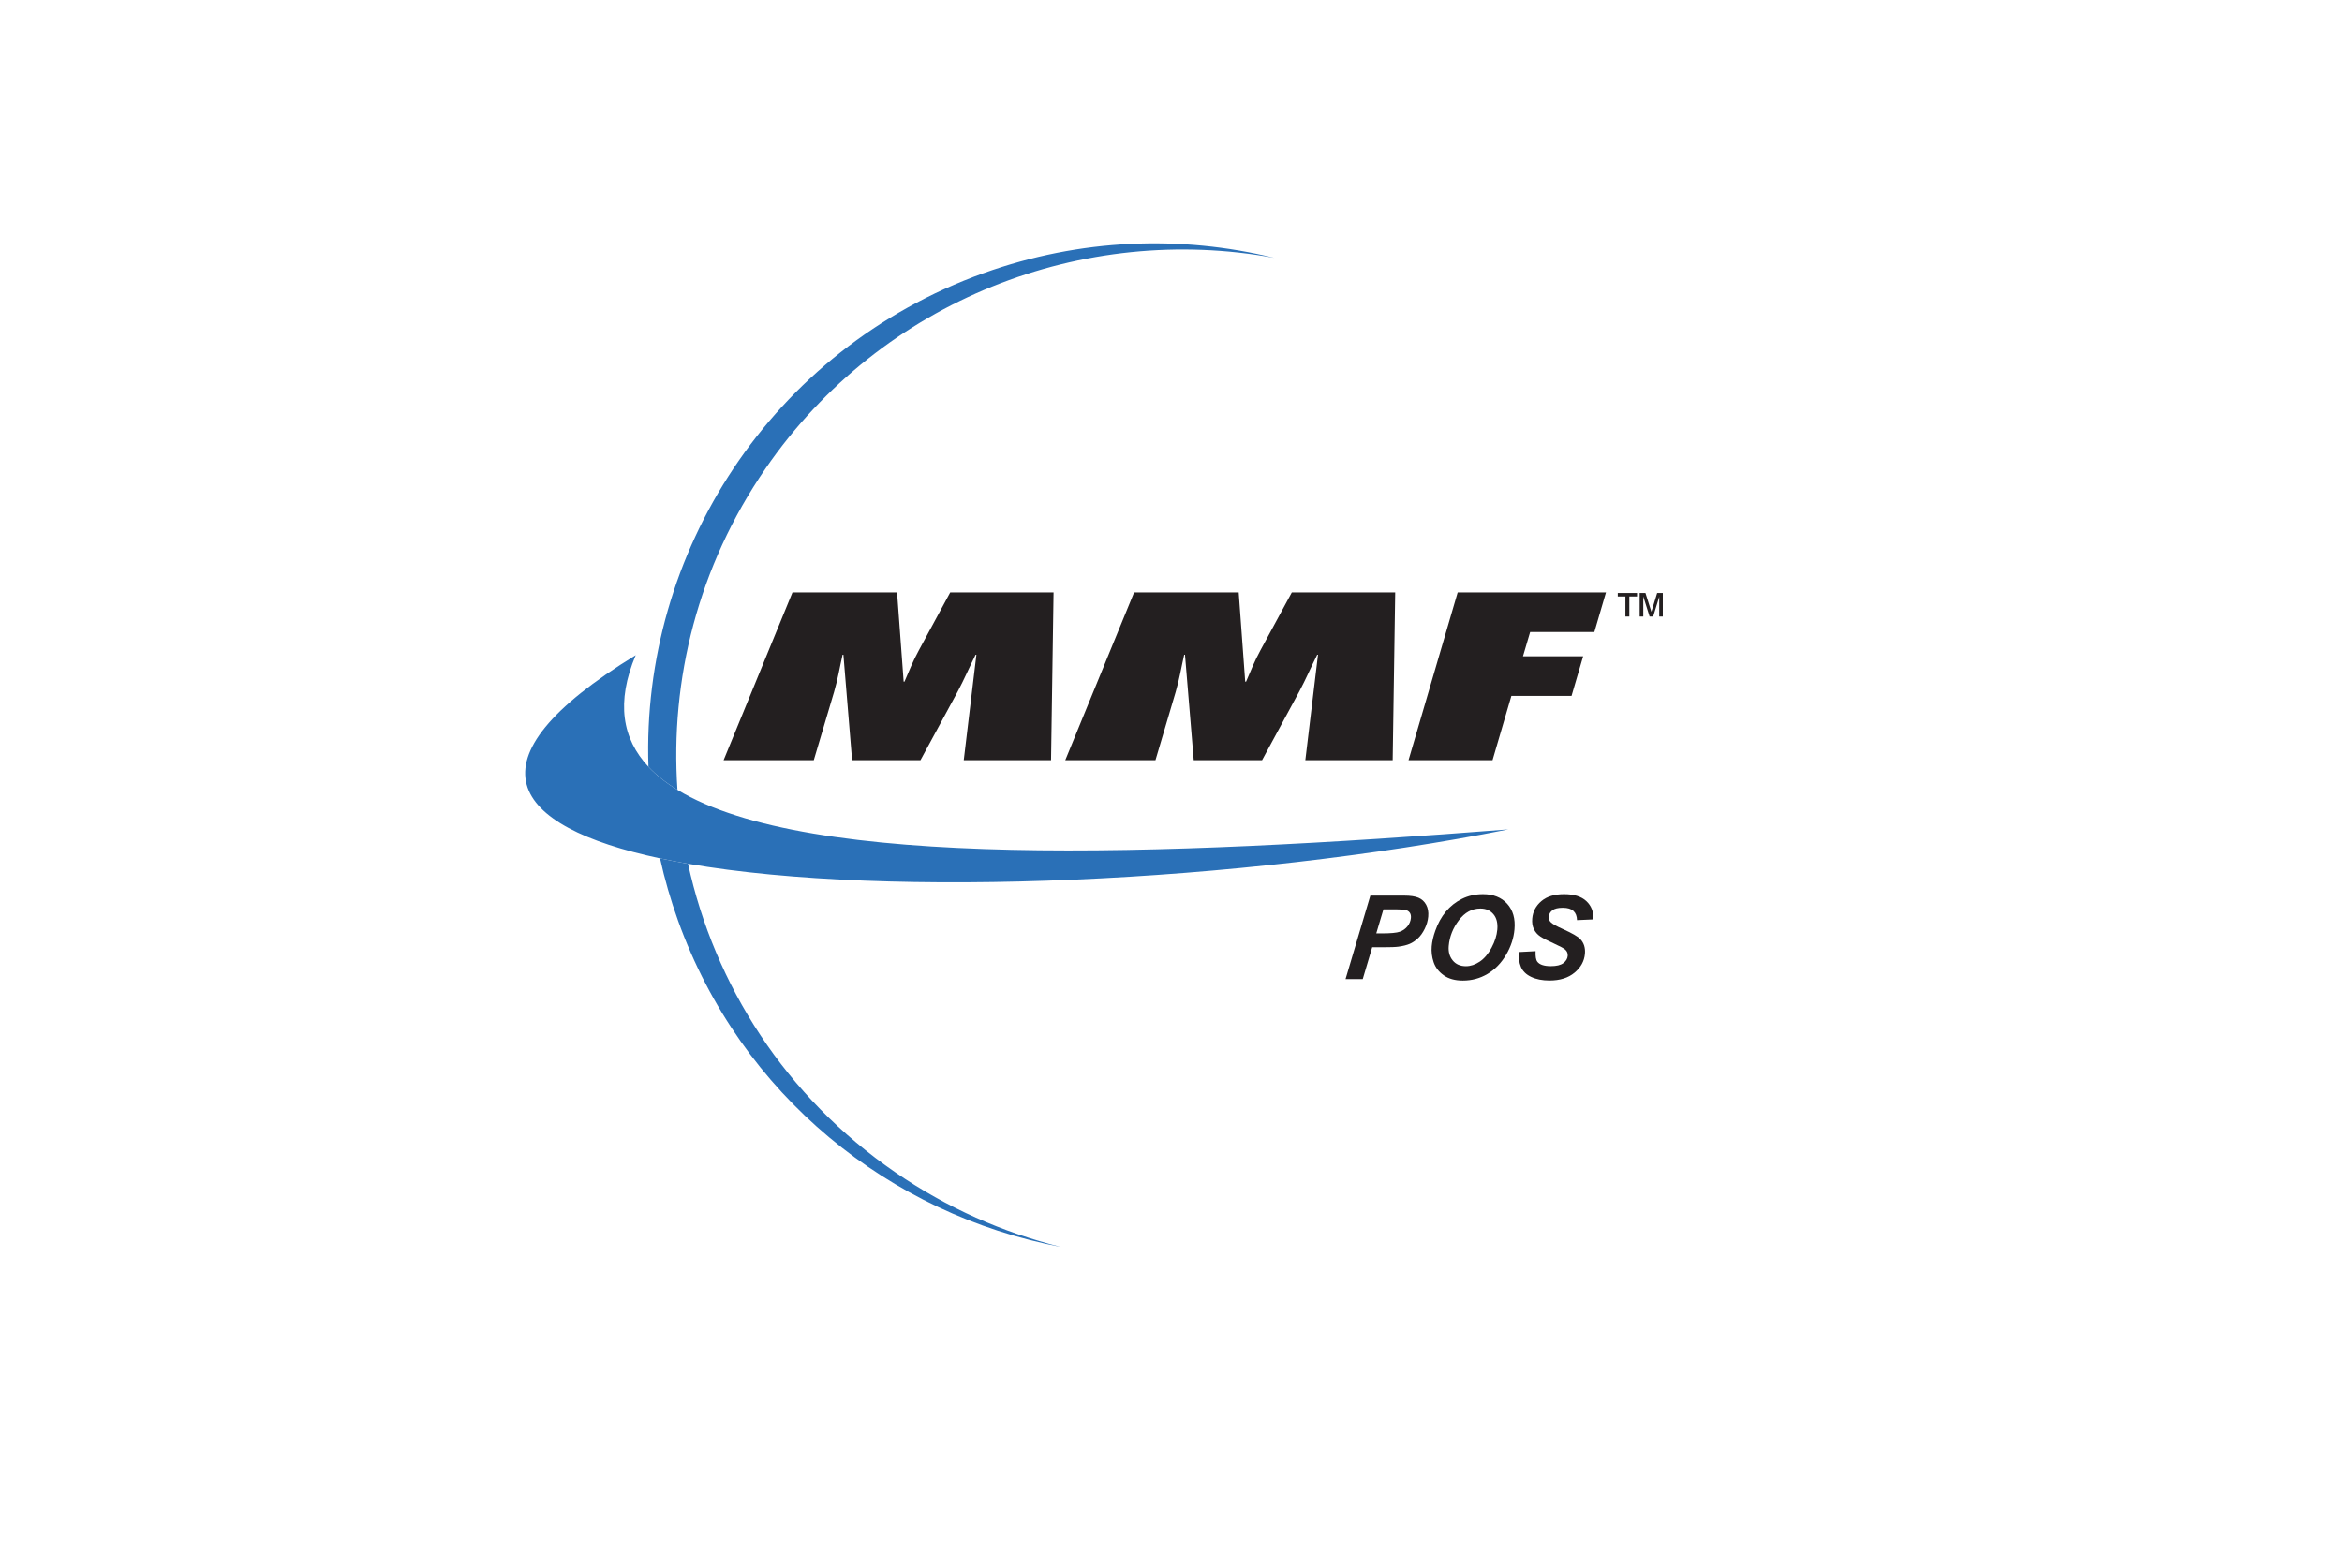 <?xml version="1.0" encoding="utf-8"?>
<!-- Generator: Adobe Illustrator 16.0.3, SVG Export Plug-In . SVG Version: 6.00 Build 0)  -->
<!DOCTYPE svg PUBLIC "-//W3C//DTD SVG 1.1 Tiny//EN" "http://www.w3.org/Graphics/SVG/1.1/DTD/svg11-tiny.dtd">
<svg version="1.1" baseProfile="tiny" id="Layer_1" xmlns="http://www.w3.org/2000/svg" xmlns:xlink="http://www.w3.org/1999/xlink"
	 x="0px" y="0px" width="533px" height="356.985px" viewBox="0 0 533 356.985" xml:space="preserve">
<g>
	<path fill="#231F20" d="M219.333,173.035l2.879-24.01h-0.185c-1.383,2.782-2.576,5.568-4.059,8.357l-8.486,15.652h-15.558
		l-1.979-24.01h-0.188c-0.646,2.837-1.094,5.623-1.932,8.46l-4.621,15.55h-20.525l15.674-38.193h23.804l1.499,20.313h0.185
		c1.022-2.385,1.948-4.715,3.253-7.097l7.159-13.217h23.518l-0.571,38.193H219.333z"/>
	<path fill="#231F20" d="M297.07,173.035l2.886-24.01h-0.184c-1.388,2.782-2.583,5.568-4.072,8.357l-8.476,15.652h-15.55
		l-1.991-24.01H269.5c-0.651,2.837-1.095,5.623-1.934,8.46l-4.604,15.55h-20.528l15.667-38.193h23.805l1.481,20.313h0.197
		c1.022-2.385,1.943-4.715,3.248-7.097l7.164-13.217h23.529l-0.574,38.193H297.07z"/>
	<polyline fill="none" points="378.43,293.028 378.43,41.543 119.522,41.543 119.522,293.028 	"/>
	<g>
		<polygon fill="#231F20" points="320.555,173.035 339.673,173.035 343.965,158.387 357.657,158.387 360.296,149.381 
			346.604,149.381 348.234,143.854 362.848,143.854 365.492,134.842 331.741,134.842 		"/>
		<path fill="#2A70B7" d="M156.582,196.602c-2.202-0.382-4.326-0.79-6.368-1.226c1.051,4.745,2.413,9.478,4.099,14.172
			c14.31,39.844,48.314,66.913,87.098,74.257c-13.097-3.242-25.848-8.833-37.621-16.94
			C178.711,249.601,162.61,224.17,156.582,196.602z"/>
		<path fill="#2A70B7" d="M154.178,179.783c-1.719-25.052,4.697-50.838,20.04-73.13c26.569-38.602,72.483-55.92,115.773-47.967
			c-21.208-5.187-44.118-4.429-66.202,3.505c-48.311,17.35-77.882,63.656-76.212,112.344
			C149.374,176.452,151.584,178.198,154.178,179.783z"/>
		<path fill="#2A70B7" d="M343.264,188.782c-79.318,6.196-159.314,9.193-189.086-9c-2.593-1.584-4.804-3.331-6.601-5.249
			c-5.997-6.4-7.394-14.715-2.903-25.403c-39.451,24.125-28.563,38.968,5.541,46.245c2.042,0.436,4.166,0.844,6.368,1.226
			C202.681,204.594,282.692,200.864,343.264,188.782z"/>
	</g>
	<path fill="#231F20" d="M310.138,222.852h-3.914l5.646-19.004h7.725c1.377,0,2.448,0.16,3.221,0.484
		c0.769,0.321,1.357,0.857,1.759,1.608c0.401,0.747,0.559,1.637,0.467,2.677c-0.087,0.959-0.356,1.891-0.806,2.799
		c-0.451,0.911-0.969,1.637-1.559,2.176c-0.589,0.546-1.206,0.963-1.85,1.239c-0.646,0.282-1.509,0.497-2.571,0.642
		c-0.627,0.09-1.773,0.132-3.46,0.132h-2.505L310.138,222.852z M313.215,212.452h1.205c2.068,0,3.455-0.125,4.167-0.388
		c0.718-0.257,1.299-0.675,1.746-1.246c0.449-0.567,0.7-1.193,0.763-1.881c0.04-0.455-0.029-0.828-0.207-1.123
		c-0.179-0.295-0.448-0.507-0.799-0.642c-0.358-0.135-1.174-0.202-2.441-0.202h-2.801L313.215,212.452z"/>
	<path fill="#231F20" d="M325.831,215.396c0.1-1.123,0.372-2.308,0.818-3.55c0.586-1.669,1.385-3.116,2.396-4.346
		c1.009-1.227,2.232-2.195,3.668-2.908c1.437-0.712,3.033-1.071,4.789-1.071c2.35,0,4.187,0.731,5.508,2.191
		c1.322,1.461,1.874,3.399,1.659,5.807c-0.17,2.009-0.813,3.947-1.923,5.825c-1.104,1.871-2.51,3.318-4.216,4.33
		c-1.702,1.011-3.575,1.515-5.616,1.515c-1.772,0-3.225-0.404-4.355-1.207c-1.13-0.803-1.889-1.797-2.29-2.984
		C325.871,217.809,325.727,216.608,325.831,215.396 M329.703,215.318c-0.115,1.31,0.188,2.4,0.904,3.28
		c0.721,0.886,1.725,1.322,3.023,1.322c1.053,0,2.097-0.347,3.129-1.043s1.933-1.749,2.691-3.161
		c0.759-1.419,1.197-2.793,1.311-4.131c0.132-1.496-0.166-2.667-0.896-3.521c-0.729-0.851-1.716-1.273-2.961-1.273
		c-1.91,0-3.543,0.889-4.893,2.667C330.66,211.242,329.888,213.193,329.703,215.318"/>
	<path fill="#231F20" d="M345.735,216.695l3.737-0.195c-0.053,1.184,0.082,1.983,0.401,2.397c0.509,0.674,1.534,1.011,3.073,1.011
		c1.28,0,2.228-0.225,2.836-0.687c0.611-0.459,0.946-1.012,1.003-1.656c0.05-0.565-0.142-1.04-0.576-1.429
		c-0.305-0.285-1.167-0.748-2.582-1.39c-1.421-0.639-2.449-1.171-3.09-1.599c-0.642-0.43-1.125-0.981-1.457-1.669
		c-0.327-0.68-0.449-1.479-0.37-2.394c0.138-1.605,0.834-2.928,2.083-3.98c1.25-1.059,2.975-1.585,5.174-1.585
		c2.224,0,3.91,0.52,5.037,1.569c1.135,1.046,1.687,2.436,1.651,4.176l-3.76,0.166c-0.018-0.904-0.283-1.602-0.803-2.086
		c-0.517-0.484-1.332-0.726-2.425-0.726c-1.082,0-1.868,0.187-2.364,0.571c-0.499,0.379-0.771,0.86-0.821,1.438
		c-0.05,0.542,0.125,0.995,0.521,1.348c0.39,0.366,1.283,0.86,2.681,1.489c2.103,0.943,3.429,1.714,3.974,2.298
		c0.815,0.864,1.16,1.975,1.045,3.332c-0.147,1.675-0.938,3.106-2.367,4.294c-1.432,1.191-3.328,1.785-5.698,1.785
		c-1.637,0-3.026-0.276-4.174-0.822c-1.151-0.545-1.926-1.315-2.334-2.291C345.72,219.087,345.588,217.963,345.735,216.695"/>
	<path fill="#231F20" d="M369.913,140.333v-4.566h-1.738v-0.796h4.385v0.796h-1.753v4.566H369.913z M373.158,140.333v-5.362h1.317
		l1.354,4.287l1.311-4.287h1.289v5.362h-0.815v-4.503l-1.385,4.503h-0.808l-1.442-4.566v4.566H373.158z"/>
	<polyline fill="none" points="378.43,293.028 378.43,41.543 119.522,41.543 119.522,293.028 	"/>
</g>
</svg>
